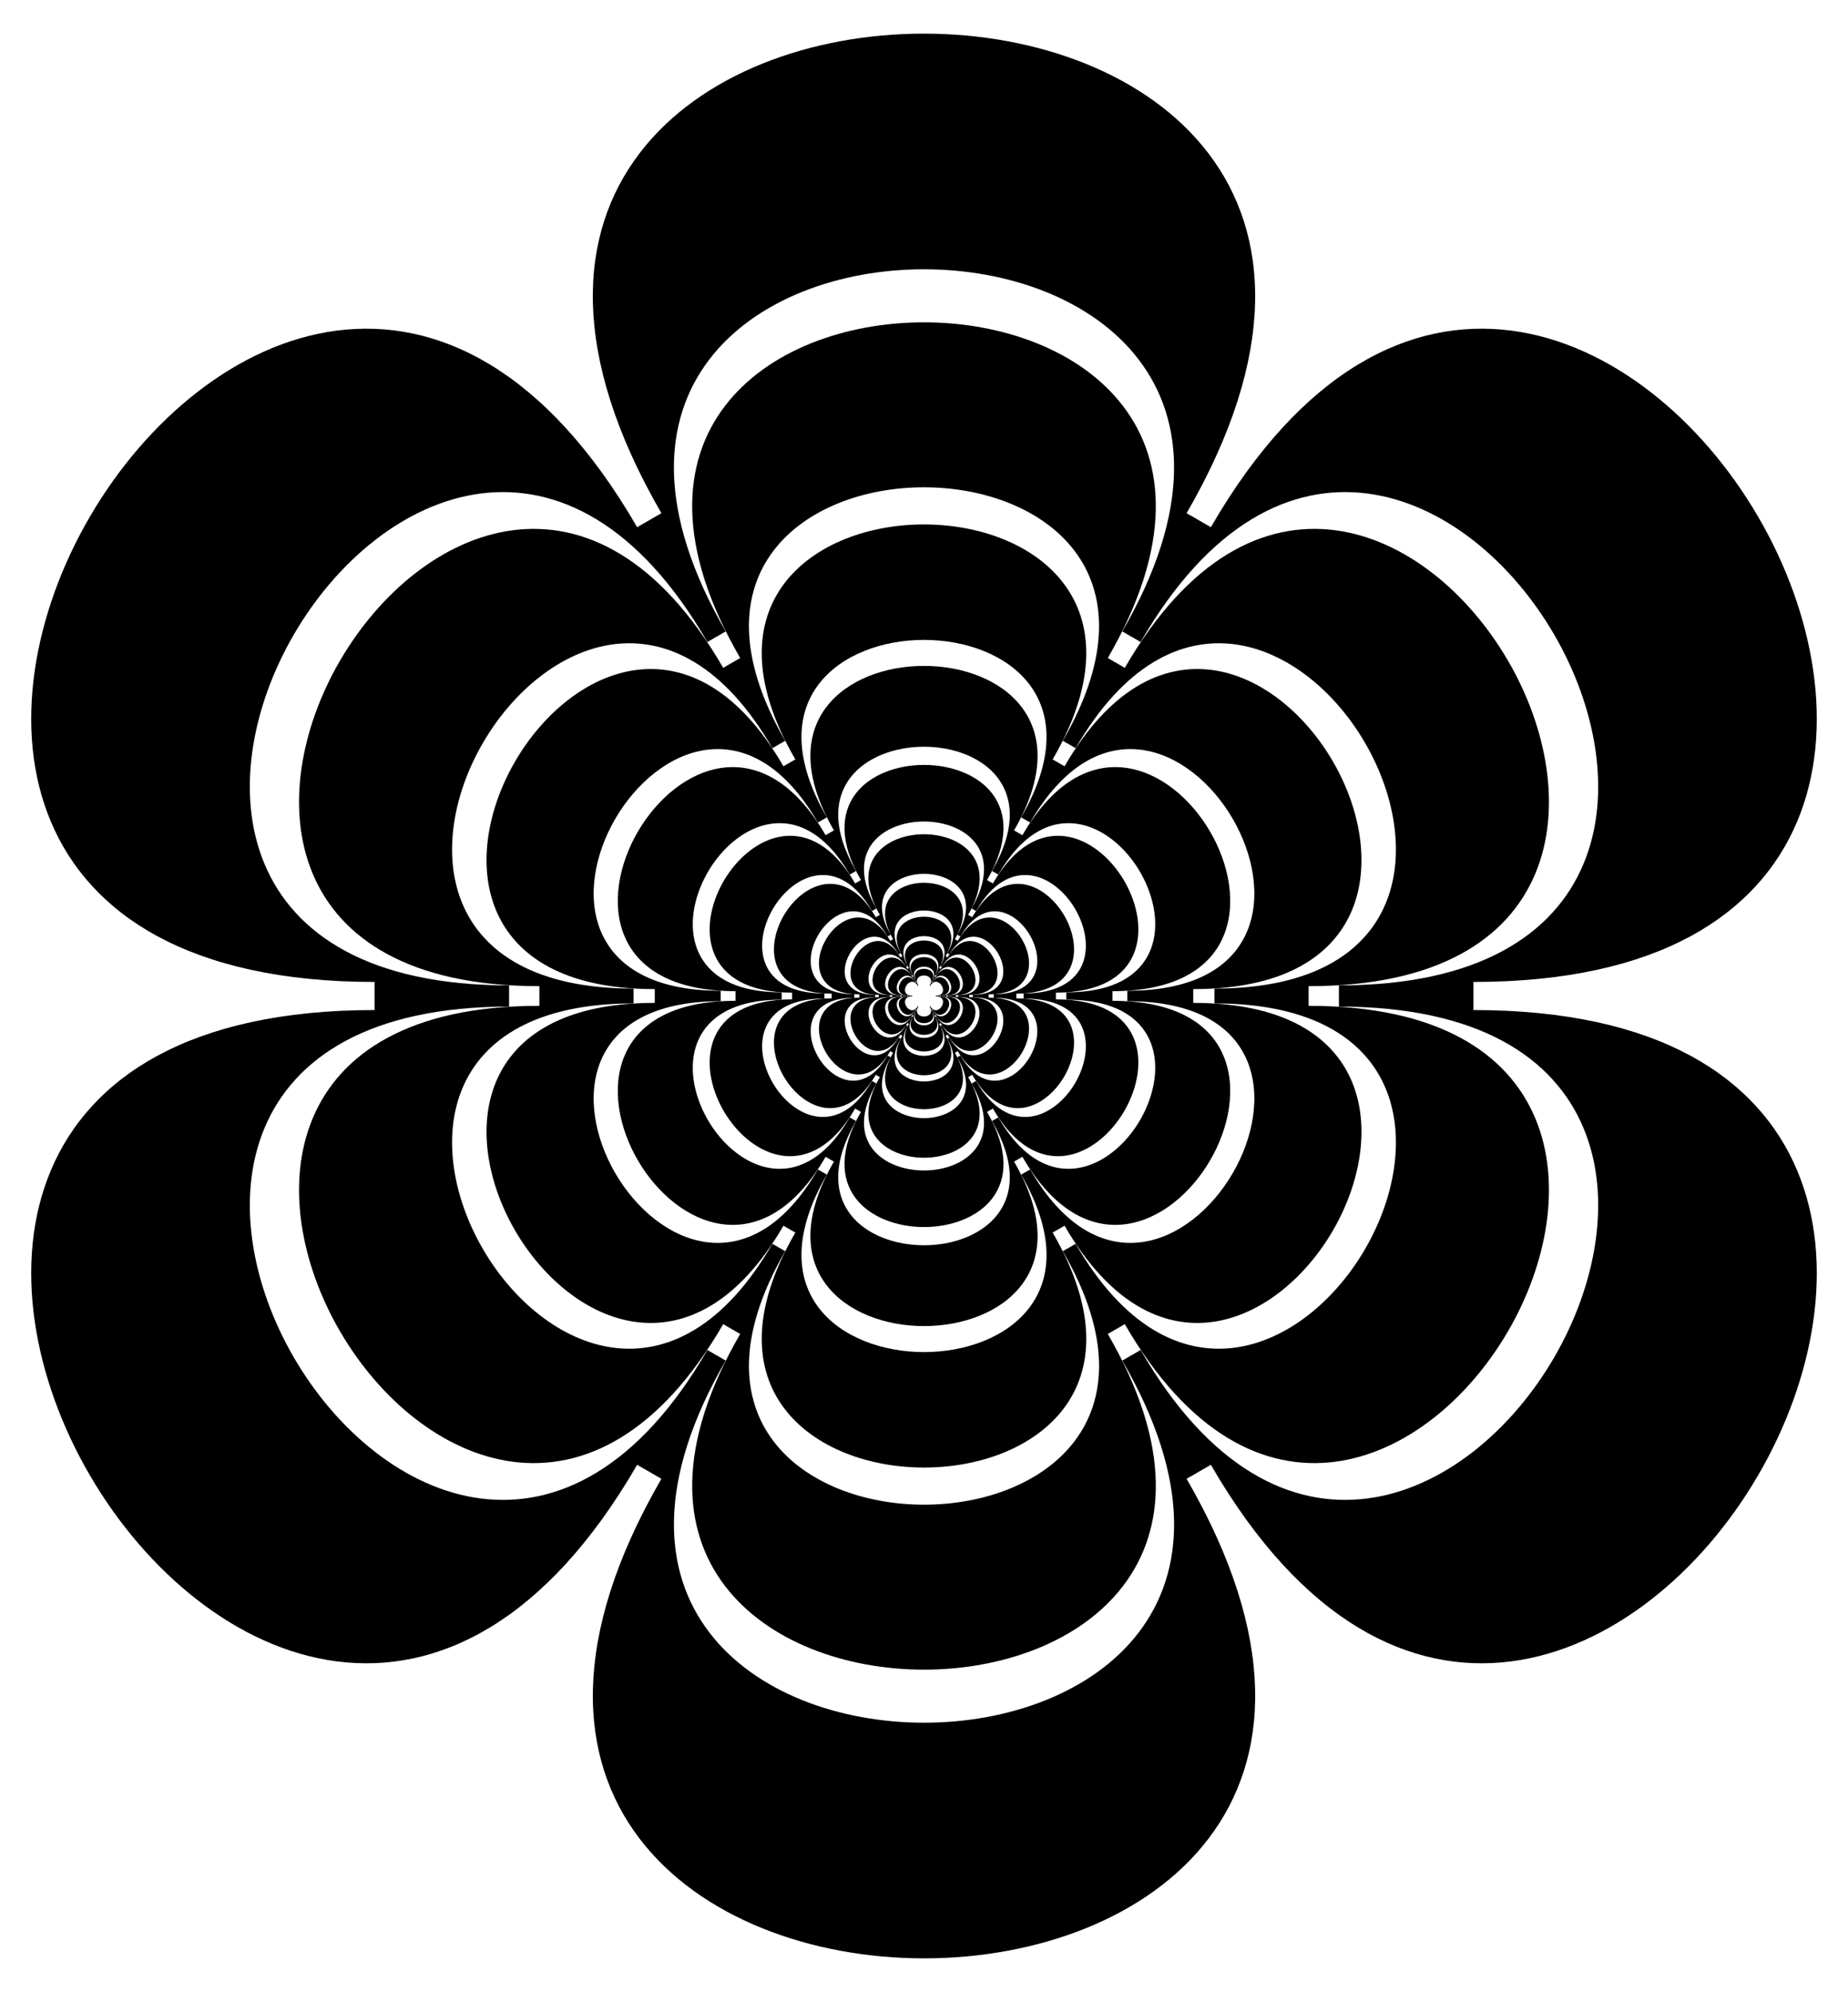 <?xml version="1.0" encoding="utf-8"?>
<svg version="1.1" id="Layer_1" xmlns="http://www.w3.org/2000/svg" xmlns:xlink="http://www.w3.org/1999/xlink" x="0px" y="0px"
	 viewBox="0 0 1536.104 1655.915" enable-background="new 0 0 1536.104 1655.915" xml:space="preserve">
<g>
	<g>
		<path d="M774.787,816.949l-0.57-0.329c8.686-15.013-21.02-15.016-12.332,0l-0.57,0.329c-8.62-14.898-23.59,10.678-6.166,10.678
			v0.66c-17.424,0-2.454,25.576,6.166,10.678l0.57,0.329c-8.686,15.013,21.02,15.016,12.332,0l0.57-0.329
			c8.62,14.898,23.59-10.678,6.166-10.678v-0.66C798.377,827.628,783.407,802.051,774.787,816.949z M777.794,828.207
			c13.158,0,1.853,19.313-4.656,8.064l-0.43,0.248c6.561,11.339-15.871,11.337-9.312,0l-0.43-0.248
			c-6.509,11.25-17.813-8.064-4.656-8.064v-0.498c-13.158,0-1.853-19.313,4.656-8.064l0.43-0.248
			c-6.561-11.339,15.871-11.336,9.312,0l0.43,0.248c6.509-11.25,17.813,8.064,4.656,8.064V828.207z"/>
	</g>
	<g>
		<path d="M777.674,812.231l-0.814-0.47c12.409-21.447-30.029-21.452-17.617,0l-0.814,0.47c-12.314-21.282-33.7,15.255-8.808,15.255
			v0.943c-24.892,0-3.506,36.538,8.808,15.255l0.814,0.47c-12.409,21.447,30.029,21.452,17.616,0l0.814-0.47
			c12.314,21.282,33.7-15.255,8.808-15.255v-0.943C811.373,827.486,789.988,790.949,777.674,812.231z M781.969,828.313
			c18.797,0,2.647,27.59-6.651,11.519l-0.615,0.355c9.373,16.199-22.673,16.195-13.303,0l-0.615-0.355
			c-9.299,16.071-25.448-11.519-6.651-11.519v-0.712c-18.797,0-2.647-27.59,6.651-11.519l0.615-0.355
			c-9.373-16.199,22.673-16.195,13.303,0l0.615,0.355c9.299-16.071,25.448,11.519,6.651,11.519V828.313z"/>
	</g>
	<g>
		<path d="M781.797,805.492l-1.163-0.671c17.727-30.638-42.898-30.645-25.166,0l-1.163,0.671
			c-17.591-30.403-48.143,21.793-12.583,21.793v1.346c-35.559,0-5.008,52.197,12.583,21.793l1.163,0.671
			c-17.727,30.638,42.898,30.645,25.166,0l1.163-0.671c17.591,30.403,48.143-21.793,12.583-21.793v-1.346
			C829.94,827.284,799.389,775.088,781.797,805.492z M787.933,828.466c26.852,0,3.782,39.415-9.502,16.456l-0.878,0.507
			c13.39,23.141-32.39,23.136-19.004,0l-0.878-0.507c-13.284,22.959-36.354-16.456-9.502-16.456v-1.017
			c-26.852,0-3.782-39.415,9.502-16.456l0.878-0.507c-13.39-23.141,32.39-23.136,19.004,0l0.878,0.507
			c13.284-22.959,36.354,16.456,9.502,16.456V828.466z"/>
	</g>
	<g>
		<path d="M787.688,795.863l-1.661-0.959c25.325-43.769-61.283-43.779-35.952,0l-1.661,0.959
			c-25.13-43.433-68.776,31.133-17.976,31.133v1.923c-50.799,0-7.155,74.567,17.976,31.133l1.661,0.959
			c-25.325,43.769,61.283,43.779,35.952,0l1.661-0.959c25.13,43.433,68.776-31.133,17.976-31.133v-1.923
			C856.464,826.996,812.819,752.429,787.688,795.863z M796.454,828.684c38.361,0,5.402,56.307-13.574,23.509l-1.254,0.724
			c19.128,33.059-46.272,33.051-27.148,0l-1.254-0.724c-18.977,32.798-51.934-23.509-13.574-23.509v-1.452
			c-38.361,0-5.402-56.307,13.574-23.509l1.254-0.724c-19.128-33.059,46.272-33.051,27.148,0l1.254,0.724
			c18.977-32.798,51.934,23.509,13.574,23.509V828.684z"/>
	</g>
	<g>
		<path d="M796.104,782.109l-2.372-1.37c36.178-62.526-87.547-62.542-51.36,0l-2.372,1.37c-35.9-62.047-98.251,44.475-25.68,44.475
			v2.748c-72.57,0-10.221,106.524,25.68,44.475l2.373,1.37c-36.178,62.527,87.547,62.542,51.36,0l2.372-1.37
			c35.9,62.047,98.251-44.475,25.68-44.475v-2.748C894.354,826.584,832.005,720.06,796.104,782.109z M808.627,828.995
			c54.801,0,7.718,80.438-19.392,33.584l-1.792,1.034c27.326,47.227-66.103,47.216-38.783,0l-1.792-1.034
			c-27.11,46.855-74.192-33.584-19.392-33.584v-2.075c-54.801,0-7.718-80.438,19.392-33.584l1.792-1.034
			c-27.326-47.227,66.103-47.216,38.783,0l1.792,1.034c27.11-46.855,74.192,33.584,19.392,33.584V828.995z"/>
	</g>
	<g>
		<path d="M808.127,762.459l-3.389-1.957c51.683-89.324-125.067-89.345-73.371,0l-3.389,1.957
			c-51.286-88.639-140.359,63.536-36.686,63.536v3.925c-103.672,0-14.602,152.177,36.686,63.536l3.389,1.957
			c-51.683,89.324,125.067,89.345,73.371,0l3.389-1.957c51.286,88.639,140.359-63.536,36.686-63.536v-3.925
			C948.484,825.995,859.414,673.818,808.127,762.459z M826.016,829.44c78.287,0,11.025,114.912-27.702,47.978l-2.559,1.478
			c39.037,67.467-94.432,67.451-55.405,0l-2.559-1.478c-38.729,66.936-105.988-47.978-27.703-47.978v-2.964
			c-78.287,0-11.025-114.912,27.703-47.978l2.559-1.478c-39.037-67.467,94.432-67.451,55.405,0l2.559,1.478
			c38.729-66.936,105.988,47.978,27.702,47.978V829.44z"/>
	</g>
	<g>
		<path d="M825.302,734.388l-4.842-2.796c73.833-127.605-178.667-127.636-104.816,0l-4.842,2.796
			c-73.266-126.627-200.513,90.765-52.408,90.765v5.608c-148.102,0-20.859,217.395,52.408,90.765l4.842,2.795
			c-73.833,127.605,178.667,127.636,104.816,0l4.842-2.795c73.266,126.627,200.513-90.765,52.408-90.765v-5.608
			C1025.812,825.154,898.569,607.758,825.302,734.388z M850.858,830.075c111.838,0,15.75,164.16-39.575,68.54l-3.656,2.111
			c55.767,96.382-134.903,96.359-79.15,0l-3.656-2.111c-55.326,95.622-151.412-68.54-39.575-68.54v-4.235
			c-111.838,0-15.75-164.16,39.575-68.54l3.656-2.111c-55.767-96.382,134.903-96.359,79.15,0l3.656,2.111
			c55.326-95.622,151.412,68.54,39.575,68.54V830.075z"/>
	</g>
	<g>
		<path d="M849.838,694.287l-6.917-3.994c105.475-182.293-255.238-182.337-149.738,0l-6.917,3.994
			C581.6,513.391,399.819,823.952,611.397,823.952v8.011c-211.575,0-29.799,310.565,74.869,129.665l6.917,3.994
			c-105.475,182.293,255.238,182.337,149.738,0l6.917-3.994c104.666,180.896,286.447-129.665,74.869-129.665v-8.011
			C1136.281,823.952,954.506,513.387,849.838,694.287z M886.347,830.982c159.769,0,22.5,234.514-56.536,97.914l-5.223,3.016
			c79.667,137.688-192.719,137.655-113.071,0l-5.223-3.016c-79.038,136.603-216.302-97.914-56.536-97.914v-6.049
			c-159.769,0-22.5-234.514,56.536-97.914l5.223-3.016c-79.667-137.688,192.719-137.655,113.071,0l5.223,3.016
			c79.038-136.603,216.302,97.914,56.536,97.914V830.982z"/>
	</g>
	<g>
		<path d="M884.889,637l-9.881-5.705c150.679-260.418-364.626-260.482-213.911,0L651.215,637
			C501.693,378.577,242.005,822.236,544.26,822.236v11.444c-302.25,0-42.57,443.664,106.955,185.235l9.881,5.705
			c-150.679,260.419,364.626,260.482,213.911,0l9.881-5.705c149.523,258.423,409.21-185.235,106.955-185.235v-11.444
			C1294.094,822.236,1034.414,378.571,884.889,637z M937.044,832.279c228.242,0,32.144,335.02-80.765,139.877l-7.462,4.308
			c113.81,196.698-275.313,196.65-161.53,0l-7.462-4.308c-112.911,195.147-309.003-139.877-80.765-139.877v-8.642
			c-228.242,0-32.143-335.02,80.765-139.877l7.462-4.308c-113.81-196.698,275.313-196.65,161.53,0l7.462,4.308
			c112.911-195.147,309.003,139.877,80.765,139.877V832.279z"/>
	</g>
	<g>
		<path d="M934.962,555.161l-14.116-8.15c215.256-372.026-520.895-372.117-305.587,0l-14.116,8.15
			C387.539,185.986,16.556,819.783,448.349,819.783v16.349c-431.785,0-60.815,633.805,152.793,264.622l14.116,8.15
			c-215.256,372.027,520.894,372.116,305.587,0l14.116-8.15c213.604,369.175,584.585-264.622,152.793-264.622v-16.349
			C1519.54,819.783,1148.57,185.977,934.962,555.161z M1009.47,834.13c326.059,0,45.919,478.6-115.379,199.824l-10.66,6.154
			c162.585,280.997-393.304,280.929-230.758,0l-10.66-6.154C480.712,1312.737,200.581,834.13,526.635,834.13v-12.346
			c-326.059,0-45.919-478.6,115.379-199.824l10.66-6.154c-162.586-280.997,393.304-280.929,230.758,0l10.66,6.154
			c161.302-278.782,441.433,199.824,115.379,199.824V834.13z"/>
	</g>
	<g>
		<path d="M1006.495,438.248l-20.166-11.643c307.508-531.466-744.135-531.595-436.553,0l-20.166,11.643
			C224.462-89.145-305.513,816.28,311.333,816.28v23.356c-616.836,0-86.878,905.436,218.276,378.031l20.166,11.643
			c-307.508,531.467,744.135,531.595,436.553,0l20.166-11.643c305.148,527.393,835.122-378.031,218.276-378.031V816.28
			C1841.607,816.28,1311.649-89.157,1006.495,438.248z M1112.935,836.776c465.799,0,65.599,683.714-164.827,285.463l-15.228,8.792
			c232.265,401.424-561.863,401.327-329.654,0l-15.228-8.792c-230.431,398.26-630.619-285.463-164.827-285.463v-17.637
			c-465.799,0-65.599-683.714,164.827-285.463l15.228-8.792c-232.265-401.424,561.863-401.327,329.654,0l15.228,8.792
			c230.431-398.26,630.619,285.463,164.827,285.463V836.776z"/>
	</g>
</g>
</svg>
